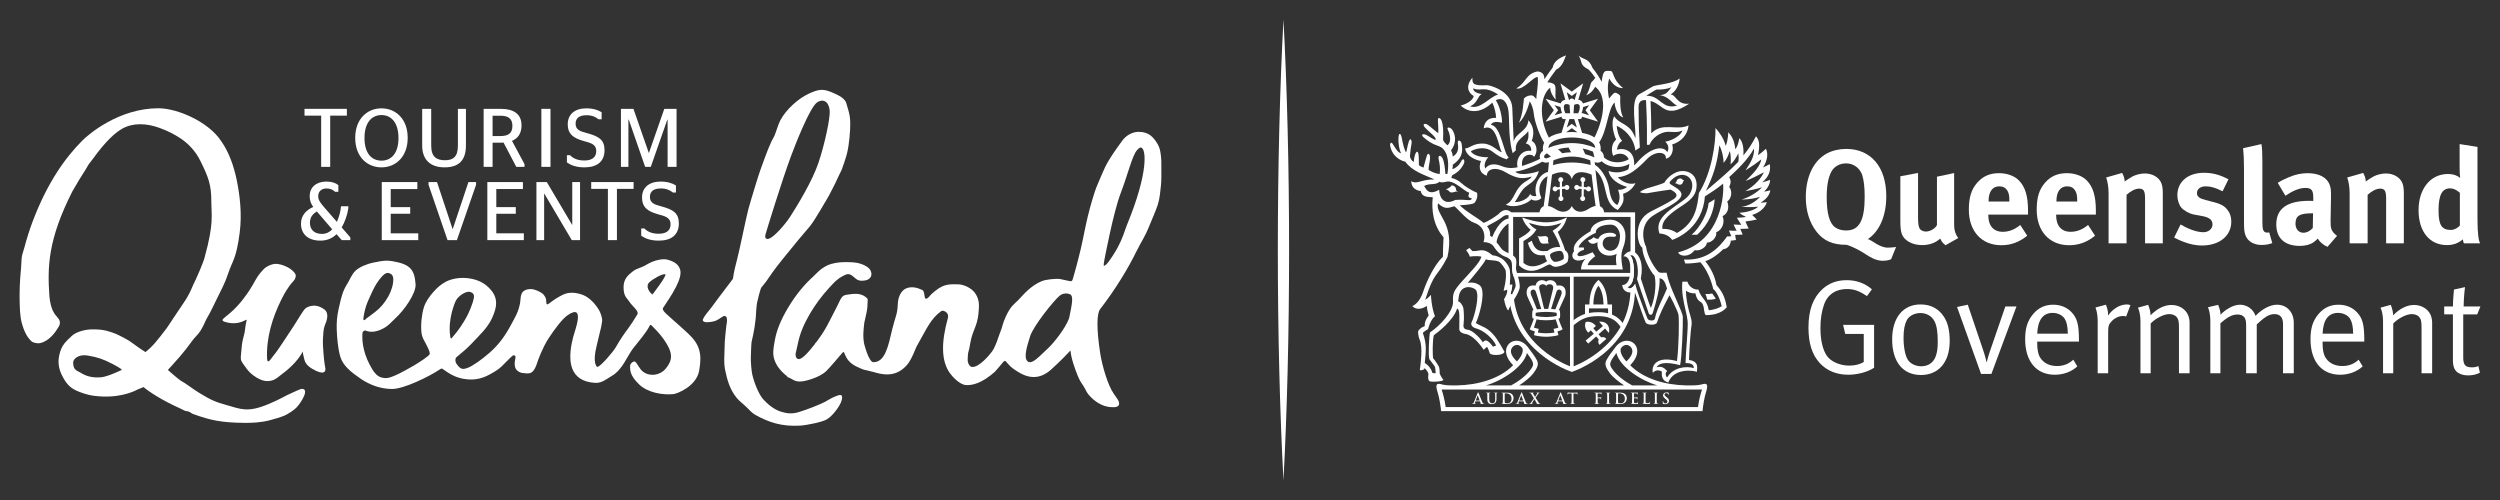 <?xml version="1.0" encoding="UTF-8"?>
<svg id="Layer_1" data-name="Layer 1" xmlns="http://www.w3.org/2000/svg" viewBox="0 0 325.984 65.197">
  <rect x="0" y="0" width="325.984" height="65.197" fill="#333333" stroke="none"/>
  <defs>
    <style>
      .cls-1, .cls-2 {
        fill: #fff;
      }

      .cls-2 {
        fill-rule: evenodd;
      }
    </style>
  </defs>
  <g>
    <g>
      <path class="cls-1" d="M86.518,40.52c-.027-.047-.092-.188-.097-.242-.006-.054.024-.1.051-.146.3-.519,2.35-3.232,2.262-4.667-.061-1.003-.963-1.43-1.787-1.624-.529-.125-1.629.061-2.617.655-.878.529-1.245.434-1.853.919-.577.46-1.17.95-1.17,2.033,0,1.219.452,1.415.706,1.82.449.715,1.358,1.279,1.085,1.743-.335.57-.892,1.427-1.188,1.816-.621.816-1.036,1.449-1.625,2.468-.327.566-1.87,2.392-2.376,2.554-.111.01-.669-.501-.128-2.686.095-.386.368-1.592.454-1.906.196-.722.227-1.08.274-1.351.073-.421-.25-1.246-.431-1.522-.221-.334-.438-.659-.651-.884-.356-.375-.73-.696-1.107-.898-.42-.225-.945-.353-1.35-.405-.981-.126-1.563.217-2.023.471-.621.343-.875.551-1.346.898-.431.329-.339-.051-.396-.526-.029-.237-.306-.651-.491-.779-.328-.226-.707-.411-1.185-.533-.354-.09-1.003-.037-1.348.319-.355.365-.29,1.083-.371,1.492-.243,1.225-.652,1.831-1.097,2.668-.831,1.562-1.628,2.688-2.891,3.8-1.016.895-2.241,1.751-2.854,1.965-.611.213-.911.266-1.481-.592-.138-.207-.161-.641.023-.794.76-.631,1.409-1.169,2.007-1.805,1.099-1.172,2.044-2.017,2.633-3.282.79-1.698.831-2.945-.697-4.246-1.335-1.137-3.719-1.315-5.263-.545-.657.328-1.21.826-1.681,1.363-.54.617-1.015,1.296-1.228,1.971-.3.948-.437,2.366-.327,3.31.092.784.419,1.093.791,1.903l.058.125c.157.33.285.682.223.804-.129.258-1.22.985-2.115,1.514-.492.291-1.747.998-2.471,1.298-.846.351-1.094.352-1.594.254-.666-.131-1.06-.699-1.3-1.088-1.066-1.731-1.413-3.479-1.275-4.817.009-.092.283-.292.368-.253.662.3,1.408.147,1.915-.062,1.078-.444,1.447-1.03,2.005-1.531,1.114-1.003,2.717-3.254,2.629-4.433-.141-1.879-.661-2.606-2.983-2.999-.259-.044-.516-.076-.772-.076-.545,0-1.208.138-1.777.257-.903.188-1.862.624-2.295,1.047-.544.53-.73,1.172-1.133,1.804-.534.838-.748,1.744-.945,2.626-.045.202-.091.402-.137.601-.197.838-.275,1.745-.239,2.676.039,1.032.156,2.487.469,3.521.354,1.168,1.373,1.983,2.659,2.866,1.161.798,2.592,1.331,4.09,1.332h.004c1.512,0,4.822-1.6,6.317-2.611.077-.052.168-.075.241-.021,1.014.74,1.766,1.138,2.768,1.31,1.209.208,2.272.055,3.41-.581.525-.293,1.072-.578,1.572-1.067,1.039-1.017,1.387-1.456,1.551-1.422.413.021.149.485.127.946-.036.752.216.98.496,1.173.259.179.614.209.814.222.464.032.696.07,1.005-.203.236-.209.469-.693.572-1.038.144-.48.774-2.157,1.52-3.299.824-1.261,1.809-2.569,2.525-3.051,2.338-1.572.872,2.145.71,2.793-.207.823-.701,2.769-.122,4.229.391.985,1.265,1.736,2.993,1.825.48.025.935-.143,1.363-.424.864-.566,1.274-.615,2.142-1.803.389-.533,1.015-1.773,1.476-2.343.443-.546.85-1.048,1.1-1.378.797-1.057.805-1.138,1.023-1.55.037-.07.155-.063.209-.009.572.557,1.168,1.191,1.632,1.86.493.712.924,1.465.923,2.211,0,.561-.284,1.119-.754,1.652-.686.777-1.957,1.008-2.862.349-.529-.385-.719-1.053-1.073-1.336-.216-.08-.463.134-.599.361-.069.115-.067.656.02.965.176.626.528,1.083,1.128,1.66,1.063,1.02,2.963,1.399,4.466,1.248.469-.047,2.971-1.011,3.342-3.036.416-2.27.048-3.473-1.448-4.875-1.441-1.35-3.012-2.621-3.201-2.954ZM47.398,41.395c-.012-.075.144-.786.189-.972.052-.216.145-.515.16-.563.059-.185.133-.369.211-.553.067-.156.138-.311.209-.466l.107-.234c.435-.969.682-1.471,1.177-2.134.133-.178.483-.593.701-.739.337-.225.588-.164.844.008.277.186.283.522.286.648.026,1.441-1.025,3.26-2.323,4.251-.484.37-1.036.798-1.193.893-.08.048-.18.267-.325.195-.112-.056-.028-.24-.043-.335ZM58.796,44.128c-.054,0-.082-.229-.09-.283-.335-2.207.609-4.406.748-4.666.336-.628,1.446-1.386,2.01-1.052.184.109.225.114.309.317.167.282-.301,1.571-.677,2.373-.608,1.3-1.579,2.551-1.651,2.616-.032.028-.22.253-.398.482-.109.141-.148.213-.251.212ZM84.654,36.823c.53-.493,1.666-1.114,2.074-1.071.378.04-1.661,2.658-1.661,2.658-.701-.585-.772-1.253-.413-1.588Z"/>
      <path class="cls-1" d="M39.24,50.722c-.137.018-1.392.61-1.794.797-.527.245-1.027.588-2.493,1.195-2.702,1.121-3.585.61-5.413.106-1.402-.387-2.081-.676-3.562-1.591-1.062-.655-1.745-1.244-2.368-1.564-.267-.137-1.715-1.418-1.715-1.418-.007-.032.474-.499,1.543-1.736.491-.569,1.056-1.272,1.66-2.116.289-.404.739-.78,1.037-1.253.473-.752.598-1.229.864-1.684.455-.779.695-1.296,1.144-2.224.724-1.498,1.18-2.257,1.635-3.645.544-1.656,1.025-1.764,1.478-5.269.31-2.396.023-4.776-.355-6.676-.414-2.081-1.079-3.848-2.072-5.261-1.648-2.501-5.675-4.266-8.173-4.266-5.155,0-9.102,3.39-9.905,4.195-2.268,2.274-4.586,5.521-6.502,10.588-.343.908-.77,2.219-1.062,3.348-.108.417-.264.809-.324,1.146-.09.506-.061,1.032-.116,1.546-.203,1.898-.195,3.636-.195,3.636.013,1.521.049,2.63.274,3.48.339,1.277.754,1.938,1.237,2.409.075.075.155.126.224.146,0,0,.478.242,1.001.113,1.178-.289,1.96-1.437,2.367-2.126.256-.43.19-.811-.125-1.165-.446-.502-.919-1.077-1.086-2.776-.274-3.871-.198-7.413,2.996-13.712.616-1.082,1.191-2.024,1.727-2.845.15-.23.247-.451.39-.662.169-.249.385-.485.545-.71,1.73-2.415,2.972-3.449,3.791-3.924,1.417-.822,3.19-.753,4.915-.123.927.338,1.915.81,2.752,1.376,1.05.71,1.935,1.649,2.57,2.929,1.052,2.122,1.423,3.123,1.423,5.25,0,1.759.373,2.801-.853,7.257-.135.647-1.124,2.902-1.531,3.697-.653,1.617-1.176,2.204-2.126,3.642l-1.287,1.931c-1.276,1.679-1.803,2.346-2.789,3.15,0,0-.955-.615-1.81-1.255-.49-.366-1.07-.63-1.484-.853-.183-.099-.772-.405-1.741-.665-.604-.162-1.222-.19-1.9-.19-.984,0-2.097.342-2.616.805-.888.794-1.23,1.23-1.428,1.722-.758,1.881-.13,3.083.296,3.85.573,1.031,1.195,1.432,2.023,1.756.861.337,1.604.561,3.053.619,2.843.115,4.572-.908,4.572-.908l.784-.322c.746.634,2.486,1.764,4.698,2.75.227.101.458.239.694.336.171.07.344.051.518.119.177.069.356.237.537.302,2.259.816,3.658,1.138,6.818,1.161.899.006,2.046-.048,3.175-.335.495-.126,1.481-.419,1.914-.602.456-.192,1.244-.716,1.545-1.017.641-.641,1.894-2.633.62-2.465ZM13.21,49.191c-1.17.107-2.002-.143-2.711-.599-.396-.255-.961-.275-.961-1.315,0-.48.699-1.112,1.868-.922,1.309.212,2.036.47,3.239,1.088,1.244.639,1.243.783,1.243.783,0,0-1.809.886-2.677.966Z"/>
      <path class="cls-1" d="M42.306,40.361c-.274-.215-.807-.534-1.43-.502-.512.027-.966.186-1.263.594-.347.477-1.261,2.018-1.745,2.711-.534.764-1.525,2.396-2.231,3.236-.284.338-.503.762-.694.721-.073-.016-.115-.265-.118-.34-.123-2.701.673-5.342,1.893-7.782.294-.588.457-.906,1.046-1.75.355-.509.616-.598.765-1.058.129-.398-.094-.64-.483-.983-.486-.428-1.722-.97-2.479-.754-.818.234-1.13.54-1.622,1.133-.592.715-.785,1.302-1.443,2.302-.327.497-1.292,1.915-2.521,2.944-.952.796-1.206.898-.745,1.108,1.998.667,3.013-.503,2.927-.199-.159.56-.215,1.41-.287,1.699-.102.411-.307,1.162-.337,1.576-.059.819-.175,1.456-.13,1.835.031.27.381.731.772,1.256.277.372.672.76,1.223,1.094.873.529,1.401.555,2.001.423.575-.128.975-.566,1.385-.864,1.322-.96,2.278-2.09,2.687-2.935-.002.167.049.384.114.664.043.183.112.548.25.792.206.365.537.616.917.837,1.498.87,1.786.356,1.643-.238-.09-.373-.207-1.365-.293-2.884-.028-.496.02-1.165.063-1.741.047-.636.302-1.104.379-1.347.26-.817.088-1.292-.241-1.55Z"/>
      <path class="cls-1" d="M150.974,18.829c-.569-.935-1.135-1.638-2.514-1.638-.821,0-1.63.469-2.138,1.17-.78,1.078-1.63,2.232-2.237,3.462-.191.387-.996,2.273-1.15,2.666-.143.365-.696,2.047-1.116,3.826-.37,1.57-.607,2.939-.878,4.078-.099.418-.195.804-.284,1.158-.104.413-.2.782-.286,1.104-.088.331-.166.614-.231.845-.126.448-.202.701-.213.742-.115.454-.181.47-.572.385-.082-.017-1.071-.235-1.132-.244-.516-.082-1.867.052-2.42.291-1.413.609-2.238,1.619-3.073,2.502-.405.429-.924.668-1.578,2.095-.406.886-.468,1.378-.567,1.617-.359.862-.696,2.214-1.242,2.963-.327.449-1.709,2.1-2.614,1.996-.294-.037-.571-.487-.549-.984.011-.247.015-.519.056-.809.029-.197.114-.402.153-.612.079-.424.153-.869.26-1.314.178-.739.556-1.478.73-2.113.227-.828.231-1.481.253-1.734.075-.832-.067-1.435-.471-2.036-.497-.74-1.575-1.147-2.132-1.165-1.492-.048-2.143-.042-3.613,1.309-.111.102-.428.576-.675.564-.294-.014-.101-.957-.482-1.141-.618-.297-1.369-.504-2.082-.216-.609.245-1.042,1.023-1.097,1.895-.032.514-.042,1.021-.236,1.669-.161.536-.37,1.215-.504,1.782-.502,2.131-.913,4.287-2.451,4.287-.631,0-1.233-2.494-1.233-2.494-.135-.872-.096-1.418.035-2.601l.061-.291c.112-.546.234-.94.327-1.599.052-.371.022-.763.066-1.154.014-.128-.115-.252-.313-.397-.713-.523-1.545-.396-2.424-.26l-.068.009c-.511.078-.706.494-.895.895-.24.507-.481.974-.724,1.441-.098.189-.194.379-.291.569-.352.694-.717,1.411-1.154,2.086-.143.221-.44.651-.802,1.138-.129.126-.206.228-.258.335-1.616,2.096-2.019,1.952-2.188,1.887-.308-.113-.288-.547-.282-.69.049-.243.1-.457.151-.67.057-.24.115-.48.163-.722.24-1.188.76-2.465,1.547-3.796.724-1.226,1.47-2.233,2.493-3.368.244-.233.897-1.075,1.698-1.496.598-.313.865-.514,1.505.043.448.39.655.599,1.491.475.738-.109,1.058-.727.679-1.369-.185-.314-.635-.628-1.354-.838-.364-.107-.857-.204-2.101-.181-.673.012-1.503.128-2.141.424-.915.425-1.459,1.113-1.871,1.485-1.078.975-2.223,2.305-3.266,4.067-.948,1.602-1.474,2.905-1.707,4.225l-.037.207c-.15.834-.279,1.555-.006,2.351.252.733.794,1.445,1.567,2.058l.176.19c.604.206.779.529,1.476.558.47.023,1.049-.142,1.616-.323.76-.243,1.497-.627,1.921-1.046.47-.463,1.429-1.592,1.82-2.056.028-.026.043-.039.053-.048.034-.064.307-.388.388-.378.1.01.159.57.659,1.151.501.581,1.324.914,1.965,1.155,0,0,.939.211,1.252.301,1.108.322,2.395.628,3.697-.285.277-.194.683-.565.958-.989.455-.703.747-1.554.955-2,1.335-2.354,1.859-3.681,3.259-4.675.201-.143,1.063.145.842.944-.857,3.088-.888,5.503.241,7.124.317.456,1.283,1.533,2.118,1.587.878.057,2.116-.261,3.773-1.729.097-.086.857-.992,1.081-1.264.045-.055.169-.173.238-.153,0,0,.096.012.205.166.108.153.27.289.292.318.319.389.784.679,1.233.958,1.558.97,2.959.867,4.285-.316.106-.094.671-.626.776-.722.429-.391,1.317-1.298,1.747-1.769.065.856.523,2.386,1.148,3.746.177.385.432.682.63,1.021.191.326.34.704.573.98.796.943,1.811,1.56,2.872,1.639.557.041,1.225.035,1.114-.582-.051-.284-.24-.514-.706-1.183-.761-1.091-1.51-3.661-1.755-5.263-.493-3.225-.452-5.168-.006-5.744.923-1.193,1.918-2.614,2.857-4.143.667-1.087,1.307-2.229,1.872-3.382.668-1.362,1.069-1.796,1.69-3.35.228-.57.854-1.989,1.087-2.71.285-.881.322-1.727.423-2.525.08-.629.043-1.63.054-2.139.033-1.526-.095-2.624-.468-3.236ZM139.403,41.502c-.437,1.215-1.923,3.172-2.841,4.002-.176.159-.359.335-.541.511-.629.605-1.231,1.186-1.688,1.214-.141.008-.269-.037-.379-.149-.519-.534.016-2.087.372-3.244.4-1.299,3.087-4.657,3.853-5.283.543-.443,1.204-.256,1.359-.173.428.227.311,1.033-.134,3.122ZM146.97,29.273c-.347.845-.46,1.565-1.324,3.167-.167.31-.588.997-1.091,1.69-.155.214-.483.563-.616.523-.066-.021.036-.624.052-.691.008-.032,1.164-6.232,2.128-8.744.938-2.443,1.518-4.956,2.138-5.631.015-.063.333-.324.389-.347.055-.023.16.006.16.006.622.152,1.004,3.107-1.835,10.027Z"/>
      <path class="cls-1" d="M108.743,51.764c-.147.041-1.116.602-1.207.65-.63.331-2.233.971-3.315,1.3-.911.277-1.525.233-2.392-.034-.879-.268-1.756-.986-2.305-1.605-.6-.676-1.19-2.165-1.443-3.285-.079-.35-.205-1.657-.176-2.216.029-.559.033-1.481.098-1.998.034-.27.356-1.26.542-3.117.03-.298.053-1.323.167-1.961.032-.176.432-1.863.574-2.027.507-.584.908-1.172,1.333-1.796l.114-.166c.521-.764,2.107-2.695,3.382-4.247.689-.839,1.349-1.564,1.561-1.844.695-.921,1.904-3.057,2.385-3.862,0,0,.912-1.721,1.222-2.455.13-.307.312-.613.449-.914.059-.131.583-1.625.716-2.194.164-.7.261-1.412.326-2.113.249-2.713-.035-3.012-.42-4.422-.223-.817-1.555-1.246-1.932-1.438-1.113-.45-1.637-.413-2.972.2-1.336.613-2.938,2.033-3.698,3.462-.274.516-.548,1.51-.778,2.04-.105.242-.273.482-.382.718-.587,1.268-1.017,2.582-1.452,3.743-.159.412-1.225,3.856-1.562,5.106-.14.52-.43,1.872-.712,3.179-.29,1.351-.591,2.748-.741,3.306-.201.742-.423,1.624-.55,2.541-.004.027-.015.053-.032.076-1.508,1.969-2.479,3.286-2.767,3.686-.111.154-.256.33-.408.512-.31.373-.772.981-.725,1.188.092.411,1.206.181,1.411.128.456-.098.867-.442,1.068-.554l.245-.137c.029-.017.062-.025.095-.025.05,0,.101.017.139.051.079.069.156.1.171.239.054.486-.006.654-.07,1.042-.028.169-.11,1.064-.126,1.208-.082.745-.072.934-.095,1.619-.039,1.101-.097,2.059.046,2.773.311,1.545.662,2.672,1.519,3.746.347.434.914.829,1.382,1.31.312.321.662.696,1.078.928,1.754.978,3.425,1.522,5.783,1.396.873-.046,2.872-.457,3.475-.793.902-.501,1.746-1.866,1.873-2.198.612-1.595-.564-.839-.894-.747ZM99.809,30.593h0c.139-.519,2.168-7.108,3.323-10.208.396-1.06,2.419-6.386,3.431-7.048.16-.105.321-.172.479-.2.028-.011.061-.017.086-.014.02,0,.039,0,.059,0,.182-.002.353.053.498.162.281.213.455.611.502,1.152.084.958-.673,4.46-1.474,6.814-.795,2.338-2.647,5.393-3.68,7.006-.574.896-2.236,2.897-2.952,2.906-.043,0-.081-.005-.116-.019-.182-.072-.235-.257-.156-.551Z"/>
    </g>
    <g>
      <g>
        <path class="cls-1" d="M41.879,21.758v-6.68h-2.173v-.886h5.523v.886h-2.173v6.68h-1.178Z"/>
        <path class="cls-1" d="M46.318,17.975c0-2.486,1.578-3.848,3.426-3.848,1.837,0,3.416,1.362,3.416,3.848s-1.578,3.848-3.416,3.848c-1.848,0-3.426-1.351-3.426-3.848ZM51.96,17.997c0-2.01-.951-2.994-2.216-2.994-1.275,0-2.216.984-2.216,2.994s.94,2.951,2.216,2.951c1.265,0,2.216-.94,2.216-2.951Z"/>
        <path class="cls-1" d="M59.707,19.002v-4.81h1.048v4.777c0,1.924-.919,2.853-2.788,2.853-1.783,0-2.918-.929-2.918-2.853v-4.777h1.178v4.81c0,1.502.746,1.891,1.805,1.891,1.016,0,1.675-.411,1.675-1.891Z"/>
        <path class="cls-1" d="M65.657,18.592c-.108.011-.227.011-.357.011h-1.07v3.156h-1.167v-7.566h2.238c1.675,0,2.702.67,2.702,2.151,0,1.038-.454,1.697-1.243,2.021l1.632,3.037v.357h-1.07l-1.664-3.167ZM64.23,17.738h1.038c1.027,0,1.546-.367,1.546-1.329,0-.94-.551-1.319-1.546-1.319h-1.038v2.648Z"/>
        <path class="cls-1" d="M70.591,21.758v-7.566h1.189v7.566h-1.189Z"/>
        <path class="cls-1" d="M73.92,21.186v-.951h.41c.346.367.919.692,1.859.692.984,0,1.557-.4,1.557-1.222,0-.94-.767-1.07-1.719-1.34-1.33-.389-1.999-.929-1.999-2.151,0-1.319.94-2.086,2.41-2.086.908,0,1.556.216,2.01.508v.919h-.4c-.389-.313-.854-.53-1.567-.53-.962,0-1.427.4-1.427,1.102,0,.789.573.995,1.491,1.232,1.546.422,2.281.865,2.281,2.226,0,1.47-.962,2.237-2.605,2.237-1.07,0-1.74-.259-2.302-.638Z"/>
        <path class="cls-1" d="M80.966,14.193h1.632l2,5.739h.022l1.999-5.739h1.6v7.566h-1.167v-6.172h-.032l-2.162,6.172h-.735l-2.14-6.172h-.043v6.172h-.973v-7.566Z"/>
      </g>
      <g>
        <path class="cls-1" d="M43.883,30.533c-.519.519-1.222.844-2.098.844-1.665,0-2.541-.908-2.541-2.206,0-1.103.735-1.806,1.6-2.185-.27-.378-.465-.811-.465-1.417,0-1.114.822-1.893,2.174-1.893.746,0,1.211.184,1.568.465v.865h-.432c-.249-.238-.584-.432-1.125-.432-.638,0-1.071.389-1.071,1.006,0,.454.217.789.671,1.319l1.763,2.033c.26-.584.487-1.309.541-2.033h.952v.281c-.14.898-.465,1.785-.865,2.477l1.125,1.298v.357h-1.114l-.681-.779ZM43.321,29.905l-2.001-2.325c-.519.303-.908.714-.908,1.492,0,.757.465,1.427,1.557,1.427.584,0,1.006-.227,1.352-.595Z"/>
        <path class="cls-1" d="M49.779,23.741h4.64v.908h-3.471v2.358h2.542v.865h-2.542v2.552h3.591v.887h-4.759v-7.57Z"/>
        <path class="cls-1" d="M55.879,24.098v-.357h1.103l2.033,6.121h.022l2.044-6.121h.995v.357l-2.498,7.213h-1.222l-2.476-7.213Z"/>
        <path class="cls-1" d="M63.546,23.741h4.639v.908h-3.471v2.358h2.542v.865h-2.542v2.552h3.591v.887h-4.759v-7.57Z"/>
        <path class="cls-1" d="M69.947,23.741h1.352l3.298,5.57h.022v-5.57h1.016v7.57h-1.081l-3.58-6.067h-.022v6.067h-1.006v-7.57Z"/>
        <path class="cls-1" d="M79.265,31.311v-6.683h-2.174v-.887h5.526v.887h-2.174v6.683h-1.179Z"/>
        <path class="cls-1" d="M83.609,30.738v-.952h.411c.346.368.919.692,1.86.692.984,0,1.557-.4,1.557-1.222,0-.941-.768-1.07-1.72-1.341-1.33-.389-2.001-.93-2.001-2.152,0-1.319.941-2.087,2.412-2.087.908,0,1.557.216,2.011.508v.919h-.4c-.389-.313-.855-.53-1.568-.53-.963,0-1.427.4-1.427,1.103,0,.789.573.995,1.492,1.233,1.546.422,2.282.865,2.282,2.228,0,1.471-.963,2.239-2.607,2.239-1.07,0-1.741-.259-2.303-.638Z"/>
      </g>
    </g>
  </g>
  <g>
    <path class="cls-2" d="M167.355,2.557c.467,8.812.734,19.074.734,30.039s-.267,21.232-.734,30.044c-.467-8.812-.734-19.077-.734-30.039s.267-21.232.734-30.044"/>
    <path class="cls-1" d="M246.589,33.795s-.35.21-1.084.21c-.944,0-1.786-.558-2.239-.857-.578-.384-1.522-.926-2.465-1.223-1.818,0-3.009-.51-3.937-1.715-.928-1.189-1.399-2.728-1.399-4.513,0-2.625.997-4.739,2.746-5.686.716-.384,1.609-.594,2.517-.594,3.237,0,5.231,2.361,5.231,6.173,0,2.643-.944,4.619-2.396,5.581.332.123.807.439,1.084.613.439.261.963.508,1.507.508.521,0,1.083-.087,1.083-.087l-.647,1.589M242.828,22.846c-.192-.613-.839-1.541-2.135-1.541-.821,0-1.539.421-1.889,1.068-.418.786-.613,1.854-.613,3.324,0,2.099.352,3.409,1.087,3.935.384.281.873.42,1.449.42,1.699,0,2.415-1.294,2.415-4.39,0-1.242-.105-2.132-.315-2.816"/>
    <path class="cls-1" d="M253.687,31.977c-.298-.21-.542-.508-.7-.874-.578.56-1.418.857-2.362.857-1.259,0-2.344-.595-2.64-1.452-.142-.402-.192-.873-.192-1.783v-5.739l2.307-.436v5.754c0,.805.069,1.225.192,1.468.124.247.473.421.823.421.576,0,1.275-.421,1.452-.857v-6.297l2.238-.471v6.838c0,.595.193,1.207.544,1.628l-1.662.944"/>
    <path class="cls-1" d="M259.262,27.988v.071c0,1.381.682,2.167,1.891,2.167.804,0,1.556-.295,2.275-.891l.908,1.4c-1.033.839-2.118,1.241-3.377,1.241-2.572,0-4.234-1.82-4.234-4.636,0-1.61.334-2.677,1.12-3.55.736-.823,1.629-1.208,2.817-1.208,1.033,0,2.011.35,2.59.945.821.839,1.189,2.046,1.189,3.918v.542h-5.179M262.009,26.17c0-.665-.071-1.015-.281-1.347-.228-.35-.56-.526-1.031-.526-.894,0-1.401.7-1.401,1.944v.034h2.712v-.105Z"/>
    <path class="cls-1" d="M268.107,27.988v.071c0,1.381.682,2.167,1.891,2.167.802,0,1.557-.295,2.275-.891l.909,1.4c-1.031.839-2.118,1.241-3.377,1.241-2.57,0-4.232-1.82-4.232-4.636,0-1.61.334-2.677,1.118-3.55.736-.823,1.629-1.208,2.817-1.208,1.034,0,2.01.35,2.59.945.821.839,1.189,2.046,1.189,3.918v.542h-5.179M270.855,26.17c0-.665-.071-1.015-.279-1.347-.229-.35-.56-.526-1.034-.526-.892,0-1.397.7-1.397,1.944v.034h2.711v-.105Z"/>
    <path class="cls-1" d="M279.702,31.732v-5.825c0-1.013-.174-1.312-.787-1.312-.471,0-1.084.315-1.626.807v6.33h-2.344v-6.488c0-.771-.103-1.505-.315-2.101l2.083-.594c.208.368.329.752.329,1.118.35-.244.65-.455,1.034-.663.471-.245,1.084-.384,1.61-.384.996,0,1.872.523,2.151,1.293.121.332.176.718.176,1.278v6.541h-2.31"/>
    <path class="cls-1" d="M287.116,32.013c-1.102,0-2.309-.351-3.621-1.034l.839-1.712c.718.436,1.96,1.013,2.974,1.013.666,0,1.189-.437,1.189-1.013,0-.613-.437-.929-1.381-1.102l-1.05-.194c-.592-.105-1.328-.526-1.643-.91-.318-.384-.51-1.033-.51-1.609,0-1.751,1.383-2.922,3.466-2.922,1.434,0,2.38.439,3.201.841l-.771,1.573c-.892-.455-1.538-.647-2.203-.647-.682,0-1.137.35-1.137.876,0,.453.297.699,1.118.908l1.084.279c1.103.281,1.47.613,1.784,1.015.334.42.491.926.491,1.522,0,1.854-1.539,3.115-3.831,3.115"/>
    <path class="cls-1" d="M294.893,31.941c-.997,0-1.801-.471-2.081-1.223-.174-.456-.21-.736-.21-2.012v-6.683c0-1.171-.035-1.888-.123-2.693l2.396-.544c.089.492.123,1.068.123,2.327v6.98c0,1.539.018,1.751.158,1.996.087.158.279.242.471.242.089,0,.142,0,.263-.032l.403,1.397c-.403.158-.892.245-1.4.245"/>
    <path class="cls-1" d="M303.496,32.186c-.544-.227-1.031-.629-1.262-1.083-.174.174-.366.349-.541.471-.439.315-1.068.49-1.804.49-1.991,0-3.076-1.015-3.076-2.798,0-2.101,1.452-3.08,4.302-3.08.176,0,.332,0,.523.016v-.366c0-.997-.19-1.33-1.047-1.33-.752,0-1.626.368-2.59,1.015l-.996-1.678c.471-.3.821-.474,1.452-.736.873-.368,1.625-.524,2.446-.524,1.505,0,2.538.56,2.889,1.557.121.366.171.647.155,1.609l-.052,3.008c-.018.981.052,1.4.839,1.994l-1.241,1.434M301.502,27.813c-1.626,0-2.185.298-2.185,1.363,0,.702.434,1.173,1.03,1.173.437,0,.876-.226,1.225-.612l.035-1.925h-.105Z"/>
    <path class="cls-1" d="M311.136,31.732v-5.825c0-1.013-.174-1.312-.787-1.312-.474,0-1.084.315-1.626.807v6.33h-2.346v-6.488c0-.771-.105-1.505-.313-2.101l2.08-.594c.21.368.334.752.334,1.118.35-.244.646-.455,1.031-.663.473-.245,1.084-.384,1.609-.384.997,0,1.872.523,2.152,1.293.123.332.174.718.174,1.278v6.541h-2.307"/>
    <path class="cls-1" d="M321.276,31.732c-.069-.137-.103-.281-.137-.523-.579.505-1.263.75-2.068.75-2.272,0-3.706-1.767-3.706-4.547,0-2.799,1.557-4.724,3.832-4.724.645,0,1.154.158,1.591.508-.035-.193-.069-.805-.069-1.329v-3.079l2.327.366v9.308c0,2.203.174,2.919.332,3.269h-2.101M320.752,25.136c-.437-.384-.855-.576-1.276-.576-1.049,0-1.505.875-1.505,2.869,0,1.923.405,2.554,1.626,2.554.437,0,.929-.298,1.155-.578v-4.269Z"/>
    <path class="cls-1" d="M240.992,48.862c-1.504,0-2.782-.523-3.692-1.502-1.016-1.103-1.488-2.59-1.488-4.653,0-2.293.613-3.919,1.855-5.039.857-.768,1.889-1.136,3.132-1.136,1.278,0,2.378.402,3.288,1.189l-.648.892c-.978-.665-1.68-.926-2.606-.926-1.399,0-2.502.646-2.99,2.027-.316.894-.471,1.909-.471,3.045,0,1.575.295,2.851.838,3.638.542.789,1.767,1.276,2.903,1.276.753,0,1.4-.157,1.909-.471v-3.656h-2.414l-.279-1.189h4.039v5.597c-.857.558-2.151.909-3.375.909"/>
    <path class="cls-1" d="M250.486,48.898c-2.398,0-3.761-1.767-3.761-4.636,0-2.835,1.415-4.566,3.706-4.566,1.452,0,2.398.665,2.991,1.523.542.786.807,1.818.807,3.235,0,2.904-1.559,4.444-3.743,4.444M252.27,41.936c-.368-.771-1.139-1.118-1.855-1.118-.77,0-1.489.366-1.784.942-.279.542-.421,1.244-.421,2.275,0,1.225.213,2.309.545,2.851.313.524,1.015.875,1.765.875.909,0,1.593-.471,1.891-1.312.191-.544.26-1.031.26-1.889,0-1.225-.121-2.049-.4-2.624"/>
    <path class="cls-1" d="M259.664,48.758h-1.347l-3.13-8.729,1.399-.298,2.03,6c.244.716.42,1.488.42,1.488h.035s.139-.684.42-1.468l1.994-5.791h1.451l-3.271,8.798"/>
    <path class="cls-1" d="M265.641,44.541v.21c0,.823.106,1.453.402,1.907.49.752,1.294,1.07,2.17,1.07.839,0,1.522-.264,2.135-.824l.521.873c-.767.702-1.817,1.086-2.935,1.086-2.414,0-3.867-1.749-3.867-4.633,0-1.471.315-2.415,1.049-3.29.7-.821,1.558-1.208,2.606-1.208.947,0,1.768.331,2.364.945.752.771.997,1.593.997,3.672v.192h-5.441M269.226,41.567c-.295-.471-.909-.768-1.573-.768-1.241,0-1.942.911-2.012,2.711h3.99c-.021-.945-.142-1.52-.405-1.943"/>
    <path class="cls-1" d="M277.234,41.272c-.086-.037-.245-.071-.387-.071-.521,0-1.046.228-1.449.631-.402.4-.507.663-.507,1.38v5.458h-1.366v-6.717c0-1.276-.295-1.854-.295-1.854l1.363-.368s.332.682.279,1.417c.629-.892,1.559-1.451,2.451-1.451.226,0,.471.087.471.087l-.56,1.488"/>
    <path class="cls-1" d="M284.123,48.67v-5.894c0-.926-.069-1.154-.313-1.452-.192-.228-.56-.368-.963-.368-.702,0-1.784.56-2.414,1.226v6.488h-1.33v-6.717c0-1.242-.331-1.836-.331-1.836l1.327-.366s.318.647.318,1.363c.909-.909,1.817-1.347,2.745-1.347.944,0,1.784.507,2.133,1.276.14.318.213.666.213,1.015v6.612h-1.384"/>
    <path class="cls-1" d="M297.693,48.67v-6.438c0-.839-.384-1.276-1.12-1.276-.786,0-1.399.508-2.307,1.347v6.367h-1.384v-6.193c0-.524-.05-.874-.242-1.117-.213-.247-.492-.351-.892-.351-.666,0-1.313.331-2.222,1.155v6.506h-1.313v-6.751c0-1.26-.313-1.855-.313-1.855l1.329-.313s.313.681.313,1.293c.578-.646,1.646-1.312,2.535-1.312.86,0,1.718.524,2.031,1.454.842-.892,1.906-1.454,2.798-1.454,1.296,0,2.188.979,2.188,2.362v6.577h-1.4"/>
    <path class="cls-1" d="M302.851,44.541v.21c0,.823.103,1.453.4,1.907.491.752,1.294,1.07,2.169,1.07.841,0,1.522-.264,2.135-.824l.524.873c-.771.702-1.818,1.086-2.94,1.086-2.414,0-3.864-1.749-3.864-4.633,0-1.471.313-2.415,1.049-3.29.7-.821,1.557-1.208,2.607-1.208.944,0,1.767.331,2.361.945.753.771.997,1.593.997,3.672v.192h-5.438M306.435,41.567c-.298-.471-.911-.768-1.575-.768-1.242,0-1.943.911-2.009,2.711h3.986c-.018-.945-.139-1.52-.402-1.943"/>
    <path class="cls-1" d="M315.754,48.67v-5.894c0-.926-.069-1.154-.315-1.452-.192-.228-.558-.368-.962-.368-.699,0-1.784.56-2.414,1.226v6.488h-1.329v-6.717c0-1.242-.332-1.836-.332-1.836l1.331-.366s.313.647.313,1.363c.91-.909,1.818-1.347,2.746-1.347.945,0,1.784.507,2.135,1.276.14.318.208.666.208,1.015v6.612h-1.381"/>
    <path class="cls-1" d="M323.01,40.992h-1.82v5.613c0,.963.263,1.295,1.12,1.295.386,0,.613-.053.857-.174l.194.873c-.437.228-.928.35-1.539.35-.455,0-.804-.089-1.137-.244-.613-.3-.841-.858-.841-1.734v-5.98h-1.136v-1.032h1.136c0-.839.14-2.206.14-2.206l1.434-.313s-.174,1.363-.174,2.519h2.188l-.421,1.032"/>
    <path class="cls-1" d="M202.074,22.39c-1.115.06-2.208,1.513-1.745,3.163-.171.063-.654.055-.813-.284-.115.538-1.21,1.158-2.006,1.075.437-.476.734-1.548,1.595-2.115.864-.57,1.253-.957,1.558-1.926-.4.189-2.482.727-3.073.087,1.369-.201,2.99-.968,3.786-1.473l-.315-.34c-.861.489-2.006.882-2.59,1.067-.207-1.714,1.427-1.644,1.548-1.182.674-.801.201-1.944-.295-2.07.507-1.369,0-2.21-.428-2.714-.105,1.451-1.727,1.683-1.916,2.796-.064-.885-.12-3.274-.189-4.44-.126-2.167-2.861-2.923-3.282-2.923-1.787.084-1.954-.148-1.914-.979-.904,1.033-.598,1.947.168,2.39-.106.62-1.095,1.103-1.703,1.239,1.452,1.347,3.135.548,3.943-.22.061-.056.117-.108.174-.152.291.51.501,1.446.501,1.985-1.358-.078-1.6.975-1.6,1.355,1.725-.715,1.914,2.587,2.368,3.123-.443-.031-1.222-1.05-2.368-1.126-1.381-.089-1.872.651-2.43.619.108.981,1.296,1.527,2.062,1.641-.39,1.002-.046,1.678.768,1.926,0-.913,1.155-1.198,2.398-.474,1.486.869,2.25.947,3.449.582-.201.428-.736.474-1.397,1.123-.928.913-.957,2.102-1.988,2.536,1.21.578,3.04-.233,3.305-.691.505.313,1.155.124,1.332-.192-.82-1.818.57-2.903,1.117-2.884,0,0,.244-.541-.021-.523M195.753,21.641c-.612-.253-1.548-.409-2.073.326-.285-.495.137-1.242.399-1.464-1.337.022-2.09-.386-2.293-.787.495-.272,1.748-.724,2.767.019.705.52,1.062.768,1.892,1.044.304-.303.19-.168.284-.254-.682-.474-.988-4.113-2.325-4.247.191-.465.885-.421,1.443-.275.04-.817-.295-2.16-.805-2.935.781-.409,1.313.03,1.581,1.002.288,1.024-.05,3.596.621,5.909l.421-.39c-.208-1.347,1.275-1.839,1.601-2.514.124.905-.062,1.318-.318,1.641.538.063.779.589.697.959-1.293-.192-2.043,1.108-1.756,2.132-.954.213-1.61.052-2.136-.165M192.092,11.51c1.019.495,1.347-.421,3.25.811-1.263.4-2.231,1.956-3.649,1.557,1.018-.504.913-1.251,1.502-1.619-.378-.055-1.114-.223-1.103-.749"/>
    <path class="cls-1" d="M215.316,17.391c0-2.027-.072-3.696-.099-4.222.08.022.161.046.247.077,1.458.508,1.789,2.262,4.795.275-1.61.188-1.691-1.18-2.43-1.21,1.115-.634,1.189-2.084,1.189-2.084-.937.758-3.104.799-3.525,1.053-.56.335-1.266.749-1.746,1.01-1.25.682-.378,4.384-.504,5.742-.674-2.021-2.039-1.717-2.755-2.872-.538.968.031,2.59.25,3.049-.777.632-.566,1.801-.378,2.117.665-.481,1.693-.36,2.008.445-.875.53-2.333.626-3.333-.341l-.357.4c.705.929,2.468,1.292,3.78.542-.009.213-.053.452-.139.714-.68.359-1.561.554-2.567.207.137,1.021,1.304,1.777,2.42,2.081-.378.295-.842.412-1.179.368.213.589.327,1.381-.115,2-.555-.369-.851-.737-1.061-2.164-.213-1.433-1.242-2.884-2.042-3.18-.041.505-.041.285.043.612,2.124,1.556.925,4.364,3.133,5.376.811-.926.818-1.254.694-2.124.799-.213,1.399-.886,1.609-1.4-.756.359-1.956-.275-2.291-.77,1.313-.04,2.532-1.034,3.776-2.334,1.114-1.169,2.598-.987,2.482-.074.767-.114,1.072-1.17.818-1.841,1.126-.356,2.012-1.191,2.139-2.495-1.516.758-3.432-.491-4.861,1.044M217.136,18.486c.598.491.402,1.186.261,1.343-.526-.903-2.208-.588-3.86,1.275-.115.139-.267.3-.456.462.131-2.229-1.694-2.268-2.235-2.039.062-.643.461-1.086.674-1.146-.538-.623-.653-1.411-.713-1.978.892.389,2.216,1.428,2.437,3.226l.579-.389c-.173-3.144-.137-3.13-.16-5.269,0-.297.013-.997.965-.92.04.792.161,2.901.121,5.834h.335c.304-.821,1.392-1.78,2.65-1.694.863.058,1.157.041,1.653-.177-.402.978-1.873,1.406-2.251,1.473M214.663,12.499c.61-.44,1-.632,1.315-.821.526.024,1.431-.04,1.98-.315-.569.696-.634.948-1.558,1.053,1.201.106,1.703,1.177,2.296,1.346-2.002.61-2.203-1.378-4.031-1.263"/>
    <path class="cls-1" d="M207.133,24.302c-.105,0-.198.052-.256.127-.114-.022-.233-.037-.355-.055l.003-.647c.117-.052.196-.167.196-.3,0-.179-.146-.326-.325-.326-.18,0-.326.148-.326.326,0,.126.069.229.17.285l-.006.626c-.109-.012-.222-.022-.341-.036-.052-.112-.165-.19-.295-.19-.18,0-.326.143-.326.325s.146.325.326.325c.115,0,.216-.058.273-.151.127.015.245.027.36.038l-.007.951c-.105.056-.176.161-.176.288,0,.179.148.327.326.327.182,0,.326-.148.326-.327,0-.133-.077-.244-.192-.297l.01-.907c.105.013.207.03.309.047.041.129.162.222.304.222.179,0,.326-.145.326-.326s-.148-.327-.326-.327"/>
    <path class="cls-1" d="M204.314,24.113c-.131,0-.245.078-.297.191-.115.013-.231.024-.34.035l-.006-.626c.101-.056.168-.16.168-.285,0-.18-.143-.326-.325-.326-.18,0-.325.146-.325.326,0,.133.081.248.195.3l.006.647c-.123.015-.244.033-.356.055-.061-.075-.154-.127-.257-.127-.179,0-.325.145-.325.326s.146.326.325.326c.143,0,.264-.093.307-.222.097-.018.199-.034.307-.047l.009.907c-.112.052-.191.164-.191.297,0,.179.146.327.326.327s.325-.148.325-.327c0-.127-.071-.232-.176-.288l-.009-.951c.117-.012.238-.024.363-.038.058.093.158.151.273.151.182,0,.326-.143.326-.325s-.145-.325-.326-.325"/>
    <path class="cls-1" d="M208.63,26.897c-.196-1.307-.668-4.978-.721-6.206l-.561.025c.01.21.031.486.059.807-.674-.195-1.554-.335-2.452-.335s-1.779.14-2.449.335c.028-.321.05-.597.058-.807l-.561-.025c-.053,1.228-.524,4.899-.722,6.206-.331.133-.551.465-.551,1.064,0,0,3.047.044,4.226.044s4.231-.044,4.231-.044c0-.598-.222-.931-.555-1.064M204.954,26.868c-.482.926-1.383.897-2.164.38-.316-.208-.641-.346-.937-.393.136-.911.362-2.629.523-4.083,1.016-.458,2.274-.567,2.578.606.309-1.173,1.564-1.064,2.581-.606.162,1.454.386,3.172.523,4.083-.295.047-.619.185-.937.393-.784.517-1.683.547-2.167-.38"/>
    <path class="cls-1" d="M198.487,28.361c1.756.632,3.731,1.031,5.836-.022-.273.94-.682,1.496-1.198,1.897.294.736.758,1.649.947,2.387.557.368.452.999.359,1.421-.089.391-1.369.854-1.792.725-.396-.12-.396-.303-.598-.284-.555.05-2.293,1.758-3.965.126v-3.516c.653-.357,1.198-.682,1.514-1.143-.368-.244-.894-.906-1.103-1.591M200.35,29.92c-.445.694-.876,1.041-1.703,1.513v2.839c1.09.971,2.523.129,3.089-.208-.167-.27-.229-.462-.306-.789-1.386.148-1.913-.557-2.197-1.59,0,0,.253-.167.504-.292.484,1.579,1.369,1.356,2.062,1.325.452-.411,1.084-.548,1.643-.505-.149-.631-.569-1.433-.99-2.126.38-.239.83-.524,1.137-1.01-1.863.663-2.662.431-4.241-.01.284.403.674.696,1.002.854M203.545,32.738c-.316-.105-1.301.168-1.409.442-.083.213.103.696.474.928.222.136,1.114-.137,1.263-.352.123-.176-.012-.914-.328-1.018"/>
    <path class="cls-1" d="M211.941,30.697c0-1.073-.777-2.049-1.979-2.049-1.105,0-2.482.536-2.566,1.502-1.618.945-2.386,1.799-2.146,2.61-.547.588-.126,1.683,1.495.988-.431.421-.588.948-.588,1.387h5.447c-.567-2.987.338-2.461.338-4.439M210.298,30.381c-.279-.065-1.48-.133-1.88.764-.229.007-.48-.084-.622-.228-.157.202-.4.335-.736.433.291.595.886.493,1.247.21-.012.078-.016.163-.016.251,0,1.462,1.557,1.829,2.516,1.284-.16.476-.089,1.075-.021,1.476h-3.768c.064-.4.569-.866.988-1.16l-.335-.524c-.409.177-.793.341-1.236.458-1.041.273-.981-.474.1-.774v-.295l-.694-.012c.168-.733,1.597-1.668,2.239-1.892-.035-.796,1.021-1.059,1.863-1.08,1.047-.031,1.294,1.095,1.294,1.44,0,.465-.121,1.488-.7,1.808-.842.462-1.56-.177-1.56-.756,0-.631.439-1.002,1.197-.914.758.081.703-.344.126-.487"/>
    <path class="cls-1" d="M210.198,41.016v-1.319h-.591c-.033-1.371-.36-2.359-.997-3.015l-.186-.191-.185.191c-.634.656-.96,1.644-.994,3.015h-.57v1.242c-.733.229-1.242.616-1.855,1.083l-.021.019.315.409.021-.016c.953-.731,1.585-1.213,3.29-1.213,1.768,0,2.477.74,2.98,1.544l.437-.273c-.351-.567-.826-1.134-1.643-1.476M208.424,37.261c.42.557.638,1.356.668,2.436h-1.33c.027-1.08.247-1.879.662-2.436M207.192,40.808v-.595h2.491v.64c-.359-.095-.773-.146-1.259-.146-.477,0-.878.037-1.232.102"/>
    <path class="cls-1" d="M209.785,43.408c.12-.439.013-.851-.205-1.099-.225-.259-.615-.421-1.065-.36l.498.566-.872.734-.386-.448s.143-.123.347-.3c-.303-.35-.728-.65-1.337-.514-.217.581.018,1.041.321,1.394.208-.179.352-.301.352-.301l.381.439-1.064.895.338.386,1.034-.923.344.391s-.217.328.099.696c.239-.207.651-.564.889-.774-.316-.365-.671-.196-.671-.196l-.347-.399.846-.759.496.573"/>
    <path class="cls-1" d="M202.992,37.239c-.136-.774-1.002-.86-1.387-.514-.384-.346-1.242-.26-1.377.514-1.378-.205-1.226,1.093-1.055,1.453.158.319.535,1.197.789,1.731-.041.015-.083.025-.118.032-.062.306-.075.716-.022,1.034.064.018.126.038.186.058-.139.42-.4,1.09-.542,1.396.188.114.387.208.674.27,0,0-.053.244-.127.485.38.127,1.115.213,1.597.213.484,0,1.222-.086,1.601-.213-.075-.241-.129-.485-.129-.485.287-.062.485-.157.675-.27-.145-.306-.403-.976-.545-1.396.061-.019.124-.04.188-.058.052-.318.041-.728-.022-1.034-.035-.007-.077-.018-.118-.032.256-.535.629-1.412.786-1.731.173-.36.326-1.659-1.053-1.453M201.609,37.323c.053-.363,1.09-.436.897.368-.196.817-.443,1.759-.631,2.584-.087-.003-.176-.003-.266-.003-.087,0-.174,0-.263.003-.189-.824-.434-1.767-.629-2.584-.194-.804.841-.731.892-.368M202.97,40.793c.025.12.03.279.007.399-.337.097-.923.149-1.368.149-.44,0-1.028-.052-1.366-.149-.021-.12-.016-.279.009-.399.222-.086,1.098-.126,1.358-.126.263,0,1.136.04,1.361.126M199.653,38.481c-.312-.737.433-.926.589-.496.228.619.496,1.61.725,2.302-.195.01-.386.03-.558.052-.098-.25-.42-1.067-.756-1.857M203.21,42.712c-.18.062-.412.145-.632.167.041.179.084.357.115.483-.294.064-.768.096-1.084.096s-.79-.032-1.083-.096c.032-.126.075-.304.117-.483-.222-.022-.452-.105-.631-.167.092-.319.236-.635.355-1.075.402.092.792.126,1.242.126s.842-.034,1.245-.126c.118.44.26.756.356,1.075M203.566,38.481c-.332.79-.657,1.607-.756,1.857-.171-.022-.362-.041-.558-.052.229-.691.499-1.683.725-2.302.158-.43.901-.241.589.496"/>
    <path class="cls-1" d="M200.464,30.782c.397.105.616.025,1,0,.155-.01.48.093.399.507-.041.207.032.316.091.461-.335-.041-.66.105-.923-.022-.363-.173-.294-.672-.567-.945"/>
    <path class="cls-1" d="M222.795,26.469c-.105,1.263-1.083,3.176-2.219,4.145l.736-.01c.778-.747,2.081-2.117,2.273-4.618,0,0-.505.304-.79.483"/>
    <path class="cls-1" d="M218.543,23.778c.106-.151.072-.403.431-.498.325-.081.349.158.486.191.188.043.137.025.03.179-.103.158-.072.4-.397.43-.359.037-.32-.152-.501-.152-.202,0-.185-.053-.049-.149"/>
    <path class="cls-1" d="M230.84,24.808c-.167.043-.555.157-.808.188.483-.474.779-1.052.779-1.535-.23.072-.653.232-1.03.318.756-.644,1.165-1.392.987-2.381-.23.118-.558.306-.882.443.66-1.021.651-1.914.378-2.442-.294.273-.654.6-1.03.833.239-1.179.228-1.935-.264-2.46-.504.944-.937,1.647-1.64,2.489.052-.779-.033-1.746-.539-2.25,0,0-.145,1.084-.524,1.431-.095-1.062-.419-1.643-.906-2.211,0,0-.032,1.108-.334,1.79-.254-.926-.728-1.641-1.338-2.328.041,2.045-.523,5.893-2.164,8.482-.192,1.533-.359,3.838-2.863,5.204-.359-.251-.99-.576-1.883-.524-.232-1.155,1.284-2.207,2.588-3.052,1.321-.849,1.891-1.578,1.861-2.714-.031-1.239-.873-1.749-1.747-1.787-1.228-.05-2.229,1.064-2.463,1.526-.356.168-1.408.496-1.838.61-.479.127-1.022.324-1.358.609.199.129.777.168,1,.142.415-.064,1.745-.307,3.018-.467.462.251,1.21.672.42,1.22-1.081.694-1.542.874-3.07,1.672-2.408,1.263-1.631,4.439-1.04,4.672,0,1.071.954,3.009,1.607,3.683.294,1.346-.093,3.353-.504,4.185-.335-.818-.916-2.715-1.296-3.82.39-2.092-.241-3.006-.684-3.364-.44-.359-1.133-.264-1.588.462.696-.075.929.814.914,1.734-.021,1.103-.298,1.991-1.07,1.999.062.944,1.081,1.211,1.587.758.08.21.487,1.454.877,2.559.226.654.451,1.262.595,1.573.162.353,1.334.405,1.473,0,.183-.539.334-.947.626-1.573.223-.48.53-1.092,1.006-1.99.315.545.736,1.405.976,1.99.115.275.192.487.199.586.095.907.041,4.101-.199,6.017-2.632-.719-3.376.569-3.147,1.526.38-.424.873-.369,1.179-.146-.074.703.115,1.205.833,1.417.756-1.997,3.468-1.554,3.723-1.387.01-.39.377-1.359-1.022-1.557.053-1.728.232-3.841.295-4.282.066-.439.115-.715-.096-1.408-.061-.208-.136-.462-.217-.765-.182-.7-.366-1.616-.381-2.598.242.241.82.431,1.22.343.306,1.306.746.929.979,1.476.118.281.145.545.177.78.031.224.067.425.191.598.934.028,1.728-.199,2.299-.598.171-.123.326-.259.455-.414-.231-1.389-.621-2.071-1.346-2.91-.191-1.14-.721-2.179-1.449-3.099.917-.303,1.848-1.046,2.333-1.563.445-.032.95-.399.99-1.115.253-.031.474-.043.672-.087-.019-.198-.072-.492-.103-.672.337,0,.663-.009.978-.04-.095-.263-.21-.538-.304-.736.337,0,.756-.025,1.093-.043-.179-.335-.315-.631-.422-.926.39-.043.993-.136,1.483-.254-.155-.168-.334-.334-.609-.597,1.282-.378,1.841-1.273,1.904-1.663-.189,0-.579.083-.808.065.713-.422,1.196-1.003,1.269-1.621M224.183,18.957c.316.526.557,1.473.557,2.275.402-.402.663-1.056.799-1.527.179.358.158,1.306.117,1.727.449-.378.736-.906,1.009-1.443.053.389.064.728,0,1.108-.968,1.027-2.556,2.398-4.228,3.794.907-1.87,1.473-3.427,1.746-5.933M216.097,40.483c-.127.34-.233.69-.318,1.078-.074.347-.841.263-.947,0-.086-.211-.239-.604-.422-1.078-.44-1.151-1.04-2.783-1.188-3.474-.304.493-.631.758-.978.443,1.253-.56.81-3.937.326-4.104.598-.535,1.272,1.504.882,3.033.374,1.058,1.109,3.22,1.406,4.102.064.189.106.316.121.369.086.27.433.247.514,0,.027-.093.066-.217.115-.369.29-.941.888-2.954.789-4.212.591.109.761.65.969,1.349-.489,1.172-.941,1.975-1.27,2.863M229.243,26.953c-.304.335-1.275.737-2.433.789.233.242.612.422.866.548-.325.071-.789.084-1.2.103.189.326.474.747.578.925-.325,0-.631-.019-1.009-.04.191.356.232.516.4.811-.253,0-.736.007-1-.032.086.242.229.566.307.758-.149,0-.392,0-.541.01-1.112,1.547-2.68,3.176-5.627,3.017.087.254.148.518.17.518.44.022,1.316-.058,1.965-.164.451.496,1.26,1.69,1.684,3.508.326.2.843,1.092,1.096,2.229-.527.304-.999.449-1.683.523-.254-1.448-1-1.498-1.356-2.7-.507.065-1.233-.323-1.433-1.031h-.662c-.129,1.392.177,2.669.428,3.758.118.516.225.985.263,1.406.086.845-.258,4.114-.272,5.46.622-.021,1.096.134,1.072.653-.978-.306-2.671-.117-3.47,1.21-.189-.106-.315-.656.01-.82-.381-.409-.705-.696-1.397-.499.294-.489.988-.807,3.071-.279.21-.715.399-5.281.358-6.264.004-.164-.093-.468-.251-.867h-.002c-.501-1.269-1.604-3.449-1.863-4.925-.357,0-.883.072-1.062-.105-.449-.448-1.43-1.894-1.621-3.305-.335-.567-.895-2.73.79-3.943,1.167-.842,3.856-1.872,3.836-2.853-.007-.591-1.006-1.028-1.343-1.273-.338-.188-.214-.358.072-.643,1.576-1.542,3.451-.031,2.356,1.844-.807,1.377-4.891,2.578-3.956,5.164.894.072,1.328.4,1.662.843.81-.287,3.956-1.675,4.262-5.673.786-.492,1.598-1.032,2.366-1.662.146,1.01-.022,7.469-5.848,8.952.157.548,1.408.708,2.145-.284.716.168,1.579-.42,1.598-.978.643,0,1.327-.706,1.22-1.368.789-.263,1.158-1.304.823-2.095.684-.304.914-1.112.609-1.903.547-.371.715-1.315.253-1.913.275-.505.21-.929,0-1.263,1.055-.981,2.398-2.222,3.24-3.734.065,1.041-.485,1.906-1.117,2.851,1.117-.716,1.369-.886,2.062-1.431-.201,1.188-1.566,2.281-2.039,2.817.648-.26,1.641-.736,2.387-1.136-.643,1.309-1.758,2.052-2.42,2.461.917-.168,1.566-.301,2.166-.514-.536.6-1.536,1.272-2.668,1.609.913-.019,1.637-.127,2.427-.358-.588.612-1.451,1.192-2.463,1.316,1.034,0,1.219.074,2.189-.031"/>
    <path class="cls-1" d="M223.72,38.963c-.04-.146-.23-.337-.461-.693-.264.064-.538.083-.886.064.213.464.213.736.213.716.315.065.715.019,1.134-.087"/>
    <path class="cls-1" d="M222.058,50.082c-.353.105-.774.17-1.418.17h-.801c-2.733-.055-5.548-.87-7.274-2.631,2.384-2.411-.414-4.384-1.929-2.346-.474.638-.851,1.09-1.177,1.708-.267.496-.067,1,.524,1.767.326.422,1.133,1.074,1.79,1.502h-13.678c.66-.428,1.464-1.08,1.79-1.502.591-.767.79-1.27.527-1.767-.328-.618-.705-1.07-1.179-1.708-1.514-2.039-4.312-.065-1.929,2.346-1.725,1.761-4.54,2.576-7.277,2.631h-.755c-.643,0-1.068-.065-1.421-.17-.569-.136-.696.106-.39,1.083.211.654.38,1.718.452,2.448h34.081c.074-.73.242-1.793.452-2.448.306-.976.179-1.219-.39-1.083M211.393,45.362c.443-.597,1.096-.442,1.368.061.285.536-.134,1.191-.696,1.705-.777-.841-.86-1.514-.672-1.765M210.257,48.157c-.276-.387-.372-.612-.226-.984.137-.365.427-.69.733-1.142.476,1.857,3.278,3.631,5.349,4.22h-3.299c-.852-.464-1.931-1.217-2.557-2.095M197.107,45.423c.273-.502.925-.657,1.368-.061.191.251.106.925-.671,1.765-.564-.514-.984-1.168-.697-1.705M199.107,46.031c.304.452.592.777.73,1.142.146.372.053.597-.225.984-.623.877-1.706,1.631-2.559,2.095h-3.297c2.071-.589,4.872-2.364,5.351-4.22M221.406,53.078h-32.899c-.149-1.049-.349-1.719-.527-2.288h33.954c-.182.569-.38,1.239-.527,2.288"/>
    <path class="cls-1" d="M192.962,52.328c.009,0,.016.004.021.013l.092.247c.009.022-.004.04-.018.043-.021,0-.028.007-.028.021,0,.012.024.012.059.016.155.001.298.001.368.001.072,0,.089-.001.089-.018,0-.018-.01-.021-.024-.021-.025,0-.055,0-.081-.007-.043-.009-.098-.034-.173-.21-.126-.298-.436-1.092-.485-1.198-.019-.047-.031-.065-.049-.065s-.03.022-.053.08l-.492,1.22c-.035.1-.074.167-.164.177-.015.003-.043.003-.059.003-.016,0-.024.007-.024.021,0,.016.01.018.035.018.1,0,.21-.006.23-.006.061,0,.143.006.208.006.021,0,.033-.001.033-.018,0-.013-.006-.021-.03-.021h-.03c-.061,0-.078-.025-.078-.058,0-.022.01-.072.03-.123l.04-.1c.004-.018.009-.022.018-.022h.564M192.436,52.232c-.006,0-.009-.004-.006-.015l.244-.652s.006-.012.012-.012c.004,0,.007.009.009.012l.241.657s0,.009-.009.009h-.49Z"/>
    <path class="cls-1" d="M193.936,52.046c0,.282.074.427.173.517.143.129.331.133.433.133.129,0,.267-.021.406-.14.164-.142.185-.369.185-.586v-.21c0-.295,0-.35.004-.415.001-.063.018-.101.071-.109.024-.003.035-.004.058-.004s.035-.004.035-.018c0-.015-.015-.016-.041-.016-.075,0-.2.003-.222.003-.003,0-.126-.003-.224-.003-.03,0-.041.001-.041.016,0,.013.012.018.034.018.021,0,.055.001.068.004.065.015.081.046.084.109.004.065.004.12.004.415v.245c0,.201-.006.378-.114.483-.077.075-.182.103-.267.103-.066,0-.155-.004-.244-.081-.096-.075-.152-.195-.152-.477v-.273c0-.295,0-.35.001-.415.007-.063.022-.101.074-.109.024-.003.036-.004.056-.004s.031-.004.031-.018c0-.015-.01-.016-.043-.016-.068,0-.192.003-.238.003-.059,0-.183-.003-.285-.003-.03,0-.044.001-.044.016,0,.013.012.018.032.018.028,0,.064.001.078.004.063.015.078.046.083.109.004.065.004.12.004.415v.287"/>
    <path class="cls-1" d="M195.961,52.103c0,.179,0,.334-.012.417-.007.053-.018.099-.055.103-.019.006-.044.009-.071.009-.024,0-.032.007-.032.019s.016.019.04.019c.078,0,.201-.007.245-.007.099,0,.272.024.417.024.36,0,.563-.139.652-.232.109-.112.214-.294.214-.545,0-.229-.093-.393-.19-.487-.21-.225-.538-.225-.782-.225-.117,0-.239.003-.3.003-.055,0-.177-.003-.279-.003-.031,0-.046.001-.046.015,0,.015.013.018.035.018.027,0,.061.001.075.006.062.015.08.044.083.109.006.064.006.118.006.414v.344M196.203,51.731c0-.152,0-.326.001-.39,0-.024.007-.033.024-.043.016-.007.089-.013.127-.013.152,0,.374.024.552.198.083.08.189.236.189.486,0,.199-.041.381-.164.482-.117.105-.248.145-.451.145-.152,0-.229-.043-.254-.075-.015-.024-.021-.102-.024-.154,0-.034-.001-.186-.001-.39v-.245Z"/>
    <path class="cls-1" d="M198.64,52.328c.01,0,.015.004.019.013l.09.247c.009.022-.004.04-.018.043-.021,0-.027.007-.027.021,0,.012.024.012.058.016.157.001.298.001.369.001.072,0,.089-.001.089-.018,0-.018-.01-.021-.024-.021-.025,0-.053,0-.083-.007-.043-.009-.097-.034-.171-.21-.124-.298-.436-1.092-.483-1.198-.021-.047-.032-.065-.049-.065-.021,0-.031.022-.056.08l-.489,1.22c-.038.1-.074.167-.164.177-.016.003-.043.003-.062.003-.015,0-.024.007-.024.021,0,.016.013.018.037.018.102,0,.21-.006.23-.006.059,0,.143.006.208.006.021,0,.031-.001.031-.018,0-.013-.004-.021-.028-.021h-.03c-.061,0-.078-.025-.078-.058,0-.022.009-.072.03-.123l.04-.1c.004-.018.009-.022.016-.022h.567M198.112,52.232c-.007,0-.009-.004-.007-.015l.245-.652s.004-.012.01-.012c.006,0,.009.009.01.012l.242.657s0,.009-.01.009h-.49Z"/>
    <path class="cls-1" d="M200.545,51.395c.061-.087.097-.142.142-.151.03-.01.05-.013.069-.013.021,0,.032-.004.032-.018s-.013-.016-.035-.016c-.072,0-.152.003-.191.003-.037,0-.118-.003-.195-.003-.028,0-.04.003-.04.016s.01.018.022.018c.015,0,.043,0,.064.004.016.009.031.024.031.038,0,.01-.004.043-.019.071-.03.055-.21.326-.267.411-.074-.13-.161-.273-.247-.43-.01-.021-.016-.046-.016-.052,0-.015.003-.03.021-.035.015-.006.04-.007.053-.007.016,0,.03-.004.03-.018,0-.015-.013-.016-.04-.016-.074,0-.179.003-.208.003-.093,0-.25-.003-.295-.003-.028,0-.04.001-.04.012,0,.018.007.022.018.022.022,0,.052.003.083.013.068.022.114.065.163.146l.335.554-.371.535c-.07.092-.105.129-.161.143-.03.01-.059.01-.072.01-.016,0-.028.006-.028.022,0,.009.009.015.031.015h.032c.03,0,.127-.006.163-.006.049,0,.173.006.182.006h.037c.025,0,.04-.001.04-.015,0-.016-.012-.022-.024-.022-.016,0-.033,0-.046-.004-.016-.004-.035-.013-.037-.034-.001-.021.009-.047.028-.08l.288-.465c.09.146.201.341.31.529.012.025.003.044-.006.044-.016.006-.027.01-.027.025,0,.012.015.016.066.021.149.001.304.001.349.001h.061c.019,0,.037-.006.037-.018,0-.013-.013-.019-.025-.019-.021,0-.043,0-.075-.01-.049-.016-.081-.038-.112-.086-.047-.058-.365-.588-.428-.682l.321-.459"/>
    <path class="cls-1" d="M203.731,52.328c.009,0,.016.004.019.013l.087.247c.01.022-.004.04-.016.043-.021,0-.028.007-.028.021,0,.012.024.012.059.016.155.001.298.001.368.001.072,0,.09-.001.09-.018,0-.018-.01-.021-.027-.021-.024,0-.05,0-.08-.007-.043-.009-.099-.034-.173-.21-.126-.298-.436-1.092-.483-1.198-.019-.047-.031-.065-.049-.065-.019,0-.03.022-.053.08l-.489,1.22c-.041.1-.078.167-.167.177-.015.003-.044.003-.062.003-.015,0-.024.007-.024.021,0,.016.013.018.038.018.1,0,.207-.006.231-.006.059,0,.143.006.205.006.024,0,.035-.001.035-.018,0-.013-.007-.021-.031-.021h-.03c-.061,0-.078-.025-.078-.058,0-.022.012-.072.031-.123l.04-.1c.006-.018.007-.022.018-.022h.567M203.203,52.232c-.009,0-.01-.004-.009-.015l.242-.652s.009-.012.012-.012c.007,0,.009.009.012.012l.248.657s0,.009-.01.009h-.495Z"/>
    <path class="cls-1" d="M204.927,52.102c0,.179,0,.334-.009.417-.006.055-.018.099-.056.105-.018.004-.04.007-.071.007-.024,0-.031.007-.031.021,0,.012.013.018.038.018.078,0,.199-.006.245-.006.055,0,.179.006.307.006.021,0,.037-.006.037-.018,0-.013-.01-.021-.031-.021-.03,0-.074-.003-.101-.007-.058-.006-.071-.05-.074-.105-.01-.083-.01-.238-.01-.417v-.798l.245.003c.173.004.226.059.231.114l.003.019c.001.03.006.04.019.04s.016-.012.018-.032c0-.05.007-.185.007-.222,0-.033-.003-.043-.016-.043-.016,0-.064.016-.188.016h-.771c-.064,0-.139-.003-.195-.01-.05-.004-.068-.025-.084-.025-.012,0-.018.016-.024.043-.001.013-.041.191-.041.22,0,.025.004.032.018.032.012,0,.018-.007.022-.024.004-.013.013-.038.032-.069.03-.041.077-.05.189-.058l.29-.004v.798"/>
    <path class="cls-1" d="M208.32,51.944c0-.009.001-.016.012-.016.032,0,.241,0,.29.007.062.006.089.041.099.069.006.019.012.049.012.059,0,.015.004.027.018.027.018,0,.018-.018.018-.037,0-.01.003-.103.009-.145.004-.055.015-.105.015-.118,0-.009-.004-.018-.01-.018-.013,0-.016.01-.027.021-.019.025-.046.034-.086.037h-.086l-.251.004c-.01,0-.012-.007-.012-.021v-.485c0-.025.006-.031.018-.031l.3.006c.072.003.114.032.13.061.009.028.009.061.009.074.004.021.006.031.021.031.013,0,.018-.012.021-.03.003-.019.003-.136.006-.157.007-.05.019-.075.019-.087s-.009-.016-.015-.016c-.009,0-.019.004-.031.009-.021.007-.043.007-.081.009-.044.001-.442.001-.514.001-.055,0-.179-.003-.281-.003-.028,0-.044.001-.044.019,0,.01.013.015.034.015.025,0,.059.001.077.004.064.015.08.044.083.109.006.065.006.118.006.414v.344c0,.189,0,.334-.013.417-.007.055-.016.099-.055.105-.019.004-.04.007-.072.007-.021,0-.028.007-.028.021,0,.016.013.018.038.018.077,0,.201-.006.248-.006.055,0,.176.006.297.006.031,0,.044-.006.044-.018,0-.013-.009-.021-.036-.021-.025,0-.068-.003-.096-.007-.058-.006-.069-.05-.075-.105-.009-.083-.009-.227-.009-.417v-.158"/>
    <path class="cls-1" d="M209.568,52.102c0,.193,0,.347-.01.427-.004.058-.018.089-.058.095-.015.004-.043.007-.069.007-.024,0-.031.007-.031.021,0,.012.013.018.038.018.077,0,.201-.006.245-.006.052,0,.177.006.306.006.022,0,.037-.006.037-.018,0-.013-.009-.021-.032-.021-.03,0-.071-.003-.099-.007-.059-.006-.072-.04-.077-.092-.009-.083-.009-.236-.009-.43v-.344c0-.295,0-.349.004-.414.004-.065.018-.102.072-.109.024-.004.038-.004.059-.004.019,0,.03-.004.03-.022,0-.01-.015-.012-.04-.012-.074,0-.189.003-.239.003-.056,0-.18-.003-.253-.003-.031,0-.046.001-.046.012,0,.018.01.022.031.022.022,0,.049,0,.069.007.043.01.061.041.065.106.006.065.006.118.006.414v.344"/>
    <path class="cls-1" d="M210.732,52.103c0,.179,0,.334-.01.417-.009.053-.018.099-.056.103-.018.006-.041.009-.071.009-.024,0-.032.007-.032.019s.015.019.041.019c.077,0,.202-.007.245-.007.098,0,.273.024.415.024.361,0,.566-.139.654-.232.108-.112.21-.294.21-.545,0-.229-.09-.393-.188-.487-.213-.225-.538-.225-.781-.225-.117,0-.241.003-.3.003-.053,0-.179-.003-.282-.003-.03,0-.041.001-.041.015,0,.015.012.018.031.018.028,0,.061.001.077.006.065.015.081.044.086.109.003.064.003.118.003.414v.344M210.978,51.731v-.39c0-.024.006-.033.024-.043.013-.007.087-.013.127-.013.152,0,.377.024.552.198.083.08.189.236.189.486,0,.199-.04.381-.165.482-.117.105-.25.145-.448.145-.157,0-.231-.043-.256-.075-.016-.024-.019-.102-.021-.154-.003-.034-.003-.186-.003-.39v-.245Z"/>
    <path class="cls-1" d="M212.814,52.102c0,.179,0,.334-.01.417-.007.055-.016.099-.055.105-.019.004-.041.007-.071.007-.024,0-.031.007-.031.021,0,.012.015.018.04.018.077,0,.201-.006.245-.006.114,0,.244.012.538.012.075,0,.095,0,.106-.053.01-.035.027-.171.027-.213,0-.019,0-.04-.016-.04-.013,0-.018.013-.021.031-.013.078-.038.123-.09.146-.049.019-.131.019-.182.019-.199,0-.23-.03-.233-.161-.003-.055,0-.236,0-.303v-.154c0-.009,0-.018.012-.018.046,0,.238.004.278.009.071.004.097.032.108.072.006.028.006.05.009.066,0,.012.003.019.018.019.018,0,.018-.019.018-.035,0-.013.001-.095.006-.127.004-.1.015-.136.015-.145,0-.01-.006-.018-.015-.018-.006,0-.015.012-.03.025-.016.021-.047.024-.095.032-.044.004-.267.004-.309.004-.015,0-.015-.013-.015-.024v-.495c0-.012.003-.018.015-.018.037,0,.241.006.276.006.096.012.115.035.127.071.012.022.015.056.015.072,0,.015.003.028.015.028.015,0,.019-.016.021-.024.006-.025.007-.112.009-.127.007-.092.018-.117.018-.129s-.003-.016-.013-.016c-.007,0-.021.003-.031.004-.015.004-.044.012-.084.013-.034.001-.424.001-.486.001-.053,0-.177-.003-.279-.003-.03,0-.043.001-.043.016,0,.013.009.018.031.018.028,0,.059,0,.075.004.066.015.081.044.086.109.003.065.003.118.003.414v.344"/>
    <path class="cls-1" d="M214.571,51.759c0-.295,0-.35.004-.414.003-.065.019-.102.071-.109.025-.004.055-.006.077-.006.024,0,.034-.004.034-.018s-.013-.015-.04-.015c-.077,0-.217.003-.264.003-.053,0-.177-.003-.267-.003-.03,0-.041.001-.041.015s.012.018.03.018c.028,0,.052.001.065.006.066.015.081.044.086.109.004.063.004.118.004.414v.344c0,.179,0,.334-.012.417-.006.053-.015.099-.055.103-.019.004-.043.009-.071.009-.025,0-.034.007-.034.019,0,.012.015.019.04.019.078,0,.202-.007.247-.007.158,0,.287.012.567.012.102,0,.111-.007.124-.053.015-.058.028-.199.028-.225,0-.024,0-.031-.015-.031-.016,0-.021.007-.021.031-.006.032-.027.087-.052.112-.047.053-.127.055-.227.055-.154,0-.205-.012-.236-.04-.041-.037-.041-.17-.041-.421v-.344"/>
    <path class="cls-1" d="M215.786,52.102c0,.193,0,.347-.007.427-.007.058-.019.089-.058.095-.018.004-.04.007-.069.007-.024,0-.031.007-.031.021,0,.012.013.018.037.018.083,0,.202-.006.247-.006.052,0,.176.006.307.006.016,0,.035-.006.035-.018,0-.013-.01-.021-.034-.021-.028,0-.068-.003-.098-.007-.058-.006-.074-.04-.078-.092-.007-.083-.007-.236-.007-.43v-.344c0-.295,0-.349.004-.414.003-.065.021-.102.069-.109.027-.004.041-.004.061-.004.021,0,.032-.004.032-.022,0-.01-.016-.012-.041-.012-.075,0-.189.003-.236.003-.059,0-.179-.003-.254-.003-.034,0-.049.001-.049.012,0,.018.012.022.032.022.024,0,.047,0,.068.007.043.01.065.041.068.106.001.065.001.118.001.414v.344"/>
    <path class="cls-1" d="M217.131,52.696c.102,0,.214-.016.31-.08.142-.089.183-.225.183-.338,0-.188-.087-.315-.321-.496l-.053-.043c-.161-.121-.207-.189-.207-.281,0-.117.087-.199.229-.199.127,0,.185.058.213.095.043.05.052.111.052.129,0,.025.007.032.021.032.015,0,.022-.012.022-.056,0-.152.007-.208.007-.232,0-.018-.01-.018-.028-.025-.049-.016-.131-.035-.257-.035-.273,0-.452.157-.452.374,0,.152.074.291.288.458l.09.071c.162.126.192.214.192.315s-.087.219-.261.219c-.121,0-.236-.05-.278-.196-.012-.035-.019-.072-.019-.1,0-.013-.003-.031-.019-.031-.016,0-.022.024-.024.05-.003.031-.009.149-.009.256,0,.043.004.053.035.068.086.033.171.049.285.049"/>
    <path class="cls-1" d="M211.277,12.616c.013-.292-.526-.514-.662-.526-.227-.016-.517.461-.811.758-.263-1.4-.127-2,.021-2.621.591,1.073,1.39,1.306,1.808,1.251-1.418-1.137-1.174-2.166-1.606-2.22-.25-.028-.424-.01-.548-.01-.501,0-.57.969-.632,1.414-.325-.603-.641-1.106-1.188-1.801-.526-1.346-1.168-1.012-1.82-1.619.504.765.095,1.239,1.273,1.798.304.291.663.746.903,1.114-.196.261-.331.417-.516.588-.145.222-.219,1.053-.671,1.684.671-.292.934-.702,1.177-1.105,2.123,1.603.394,5.696-.092,6.599-.47-.318-1.067-.495-1.615-.591l-.055-.183-.498-1.616h.229c.267,0,.328-.179.285-.319l1.467.452.649.199-.399-.551-.681-.938.681-.94.399-.55-.649.199-1.319.406c-.095-.297-.34-.443-.61-.48l.448-1.496.189-.643-.541.394-.941.681-.938-.681-.542-.394.191.643.445,1.496c-.269.037-.514.183-.609.48l-1.319-.406-.648-.199.4.55.678.94-.678.938-.4.551,2.121-.651c-.044.14.012.319.281.319h.229l-.498,1.616-.058.183c-.56.101-1.174.282-1.646.616-1.431-2.777-1.028-5.587.173-6.518-.022.589.496,1.387.737,1.557-.158-.611.118-1.697-.201-1.969-.22-.188-.558-.284-.916-.273.244-.4.579-.903,1.148-1.65.842-.399,1.086-1.38,1.295-1.87-.917.332-1.589.81-1.736,1.578-.328.43-.684.937-1.086,1.533.022-.728-.377-.976-.906-1.018-1.545.323-1.428,1.439-2.754,2.207.904.316,2.327-1.671,2.808-1.454.074,1.22-.198,2.179-.198,2.844-.233-.253-.352-.433-.548-.467-.191-.03-.706.013-1.064.403-.096.615-.071,1.776-.651,3.166.861-.789,1.27-2.337,1.408-2.788.222.306.464.972.519,1.545.102,1.108.783,2.953,1.363,3.842-.158.312-.208.659-.151,1.043-.452.334-.504.801-.347,1.117.168.337.61.566,1.13.36l.165-.068c.545-.228,1.566-.649,2.801-.649s2.256.421,2.804.649l.162.068c.523.205.963-.024,1.13-.36.158-.316.106-.783-.346-1.117.064-.414-.003-.786-.192-1.114l.018.016c1.056-1.502,1.127-4.377,2-5.197.074,1.01.612,1.841,1.136,1.954-.422-.693-.422-2.071-.39-2.7M206.436,13.956l.777-.241-.378.523-.099.134.099.131.378.524-.982-.303c.087-.208.16-.436.205-.77M202.697,15.028l.381-.524.096-.131-.096-.134-.381-.523.777.241c.046.334.118.561.205.77l-.982.303ZM205.791,14.771h-.614l.074-1.095c.926-.409.842.442.541,1.095M205.613,16.63l-.526-.381-.133-.096-.133.096-.521.381.338-1.101h.634l.341,1.101ZM204.822,12.409l.133.097.133-.097.533-.389-.306,1.032c-.009.003-.021.004-.032.01-.053-.13-.18-.216-.328-.216-.145,0-.273.086-.326.216-.009-.006-.022-.007-.033-.01l-.306-1.032.532.389ZM204.118,14.771c-.3-.653-.383-1.504.542-1.095l.074,1.095h-.616ZM204.954,16.714l.736.532c-.313-.027-.576-.034-.736-.034-.158,0-.421.007-.736.034l.736-.532ZM201.938,20.547l-.158.066c-.217.083-.366.015-.418-.092-.055-.109-.025-.298.247-.462.035-.021.072-.04.109-.064l.517.428c-.108.044-.21.086-.297.123M203.703,19.982l-.544-.533c.446-.111.914-.186,1.369-.216l.326.623c-.412.009-.798.055-1.152.126M206.692,20.095l-.316-.73c.477.098.94.233,1.343.405l.186.749c-.301-.126-.713-.288-1.213-.424M204.954,18.657c-1.019,0-2.167.241-3.055.628.015-.195.086-.368.211-.519.513-.619,1.854-.839,2.844-.839s2.333.22,2.847.839c.124.151.195.322.207.517-.883-.39-2.016-.626-3.053-.626"/>
    <path class="cls-1" d="M197.676,34.852c.139-1.176-.052-1.266-.39-1.542-.294-.245-.778-.32-1.26-.653-.349-.242-.442-.589-.885-1.052.106-1.211,1.409-2.695,1.851-2.473l.012-.601c-.569-.191-1.581.357-2.44,2.4-.096-.106-.179-.149-.275-.214.065-.47-.092-.861-.387-1.22.298-.198,1.186-.613,1.69-.975.569-.411.675-.578,1.369-.412,0,0,.126-.148.168-.316-.507-.649-1.242-.462-1.743.13-.4.319-1.304.926-1.926,1.139-.848-.715-2.166-1.346-3.126-2.307,0,0,1.273-.012,1.861-.254.16-.096.567-.747.4-1.368-.196-.071-.483-.217-.764-.378-.346-.195-.688-.411-.841-.527-.56-.423-.783-.789-1.74-1.028.063-.44.157-.338.579-.622.538-.362.835-.801,1.049-1.232.17-.335-.019-1.03-.451-.148-.151.31-.567.727-1.041.852.037-.273.053-.428.053-.576,1.399-.99,1.262-1.861,1.157-2.683-.062-.476-.536-.672-.516-.179.015.326.304,1.25-.651,1.799-.022-.412-.136-.597-.222-.811.852-1.126.492-2.21.136-2.705-.228-.316-.792-.422-.535.077.208.408.547,1.526-.084,1.978-.222-.273-.474-.38-.558-.749.063-1.219-.013-1.966-.168-2.399-.148-.409-.536-.662-.504-.062.034.677.096,1.533.031,1.588-.064.052-.968-.79-1.337-1.038-.371-.257-.81-.161-.378.344.378.443,1.536,1.292,1.39,1.567-.093.171-.922-.507-1.349-.652-.43-.146-.566.075-.201.377.591.485.981.801,1.948,1.127.968.324,1.451,1.666,1.146,3.576-.013.084-.179.074-.275.041-.044-.725-.17-1.603-.346-1.988-.232-.507-.685-.516-.517.167.134.545.211,1.127.117,1.854-.799-.137-1.105-.349-1.442-.55-.031-.366.158-.978.189-1.524.032-.535-.284-.872-.461-.198-.173.643-.282.957-.391,1.42-.231-.075-.471-.18-.584-.306-.052-.058-.004-.789-.056-1.315-.061-.597-.284-.578-.464-.055-.083.244-.148.56-.168.948-.284-.167-.473-.495-.504-.755.041-.62.146-1.282.22-1.693.053-.295-.148-.9-.378-.17-.168.523-.21.956-.316,1.324-.202-.015-.473-1.195-.61-1.953-.062-.346-.349-.737-.4.028-.058.842.117,1.694.325,2.074-.409-.041-.798-.777-1.081-1.21-.253-.386-.371.015-.347.168.242,1.502,1.442,2.04,1.987,2.145.842,1.21,2.452,1.724,3.808,2.313-1.767-.019-2.229.694-3.039.231.035.665.365.976.685,1.127.228.111.451.139.554.158.148.808.916.765,1.569.808-.168,1.578.021,3.662,1.409,5.218-.041.801-.093,1.854-.083,2.548-1.136,1.049-2.149,3.26-2.547,4.48-.3.91-.747,1.622-1.442,1.957.569.6,1.409.304,1.892-.032.032.533.16.913.242,1.232-.323.482-.547.818-.514,1.408-.368.106-.62.325-.821.581-.124.158.022.882.158,1.186.455,1.015.102,3.302.021,3.975.191.012.536.025.61-.261.111.103.389.304.517.748-.034.186-.139.891.22.978.294.078,1.567.032,1.734-.189-.126-.143-.346-.484-.483-.821,0-.347-.031-.768-.127-.948-.146-.251-.514-.841-.746-1.071-.053-.421-.095-2.281.105-2.999.325-.23,2.569-1.892,3.03-3.48.409.136.284,1.25.284,2.683,0,.387.473.586.752.623.606.072,1.467.65,2.436,2.078.19-.198.431-.387.431-.387.126.165.275.576.357.841.105.196.883.315,1.483.133.196-.065.316-.1.443-.31-.761-1.33-1.214-2.208-2.189-2.938-.452-.341-1.053-.504-1.557-.826.335-.634,1.262-3.598.703-4.684-.186-.358-.892-.716-1.752-.557.718-.86,2.176-2.569,2.364-3.092.17.198,1.031.061,1.668.312.236.09.886.938.92,1.232.055.521.084,1.145-.279,2.576.253-.038.216-.05.468-.155.043.389-.074.684-.411,1.257.086.52.316,1.319.557,1.467.328-.968,1.526-2.335,1.495-3.145-.043-1.081-.548-2.01-.495-2.485M186.027,24.755c-.168-.195-.253-.427-.343-.493.674-.42,1.505-.072,2.011-.558.325.18.801-.003,1.009-.031.702-.102,1.572.625,2.21,1.083.273.196.505.346.663.356-.179.548-.127.653.335.758-.018.162-.157.272-.682.216-.538-.059-1.169-.047-1.464-.015-1.591.826-2.109-.493-2.102-1.315v-.01c-.009.004-.015.007-.022.01-.92.517-1.363.297-1.615,0M192.442,37.8c.564.705-.238,3.627-.53,4.154-.261.47.222.78.471.839,1.17.295,2.327,1.412,2.705,2.254l-.409.164c-.873-1.185-1.103-.798-1.325-.575-.222-.39-1.272-1.567-1.947-1.634-.617-.055-.607-.428-.567-.744.083-.629.047-1.551-.022-2.049-.083-.411-.442-.897-.7-.916.133-.316-.035-1.318.817-1.739.631-.31,1.375.078,1.508.245M197.204,38.421c-.098,0-.179-.031-.232-.149.188-.675.241-1.033.201-1.17-.158.059-.275.049-.347.013.182-1.095.065-1.774-.053-2.198-.126-.455-.719-1.084-.923-1.192-.329-.177-.601-.366-1.244-.439-1.325-1.117-1.687-.443-2.631-.557-.127-.167-.377-.399-.377-.399l-.421.292s.4.505.482.843c0,0,.863-.157,1.516.007-.251.833-1.412,1.959-2.534,3.209-1.199,1.337-1.205,1.634-1.177,2.683.031,1.242-1.684,3.105-2.997,3.978-.112.315-.263,3.07-.087,3.491.092.157.464.589.696.937.103.155.075.532.127.895-.182.022-.306,0-.443-.068-.083-.386-.4-.901-.978-1.269.139-1.539.295-2.353-.242-3.881-.047-.134.674-.536.674-.536,0,0,.242-1.129.895-1.675-.464-1.186-.527-2.795-.527-2.795,0,0-.279.368-.742.662,1.22-3.869,1.467-2.767,2.903-5.596.996-4.513-1.626-5.427-1.235-6.996.914.864,1.39.591,2.135.38.674.566,1.652,1.841,2.565,2.155,1.476.505,1.465,1.885,1.233,2.526.609,0,1.103.222,1.335.578,1.033,1.597,1.705,1.114,2.251,1.787.261.322,0,1.222.315,2.021.21.527.295,1.157.295,1.337-.031.26-.381.756-.431,1.126"/>
    <path class="cls-1" d="M189.377,25.092c.306-.031.453-.191.727-.086-.032-.09-.189-.09-.22-.168-.004-.028-.009-.056-.01-.084-.036-.287-.129-.52-.591-.588-.114.241-.526.418-.756.557.068.004.124.018.173.031.294.102.256.381.678.338"/>
    <path class="cls-1" d="M212.907,27.685h-16.204v5.977c.112.063.22.149.321.275.261.324,0,1.22.316,2.021.016.037.024.075.038.114h7.339v11.698c-.849-.344-2.624-1.183-4.232-2.746-1.99-1.922-3.043-4.277-3.16-6.981-.056.133-.106.261-.123.378-.096,0-.179-.032-.231-.151.186-.674.239-1.031.2-1.168-.157.058-.273.049-.347.013.185-1.095.065-1.774-.052-2.2-.015-.055-.038-.112-.069-.174v2.794c0,3.096,1.133,5.758,3.367,7.919,1.96,1.897,4.155,2.783,4.785,3.008l.099.034.102-.034c.628-.225,2.826-1.111,4.785-3.008,2.234-2.161,3.365-4.823,3.365-7.919v-.499c-.191.304-.39.513-.598.547-.01,2.904-1.078,5.413-3.182,7.442-1.607,1.563-3.383,2.402-4.231,2.746v-11.698h7.416v1.078c.758-.965.412-3.479,0-3.77v2.21h-15.309v-7.308h15.309v5.039c.21-.146.422.003.595.332v-5.968h-.298"/>
  </g>
</svg>
